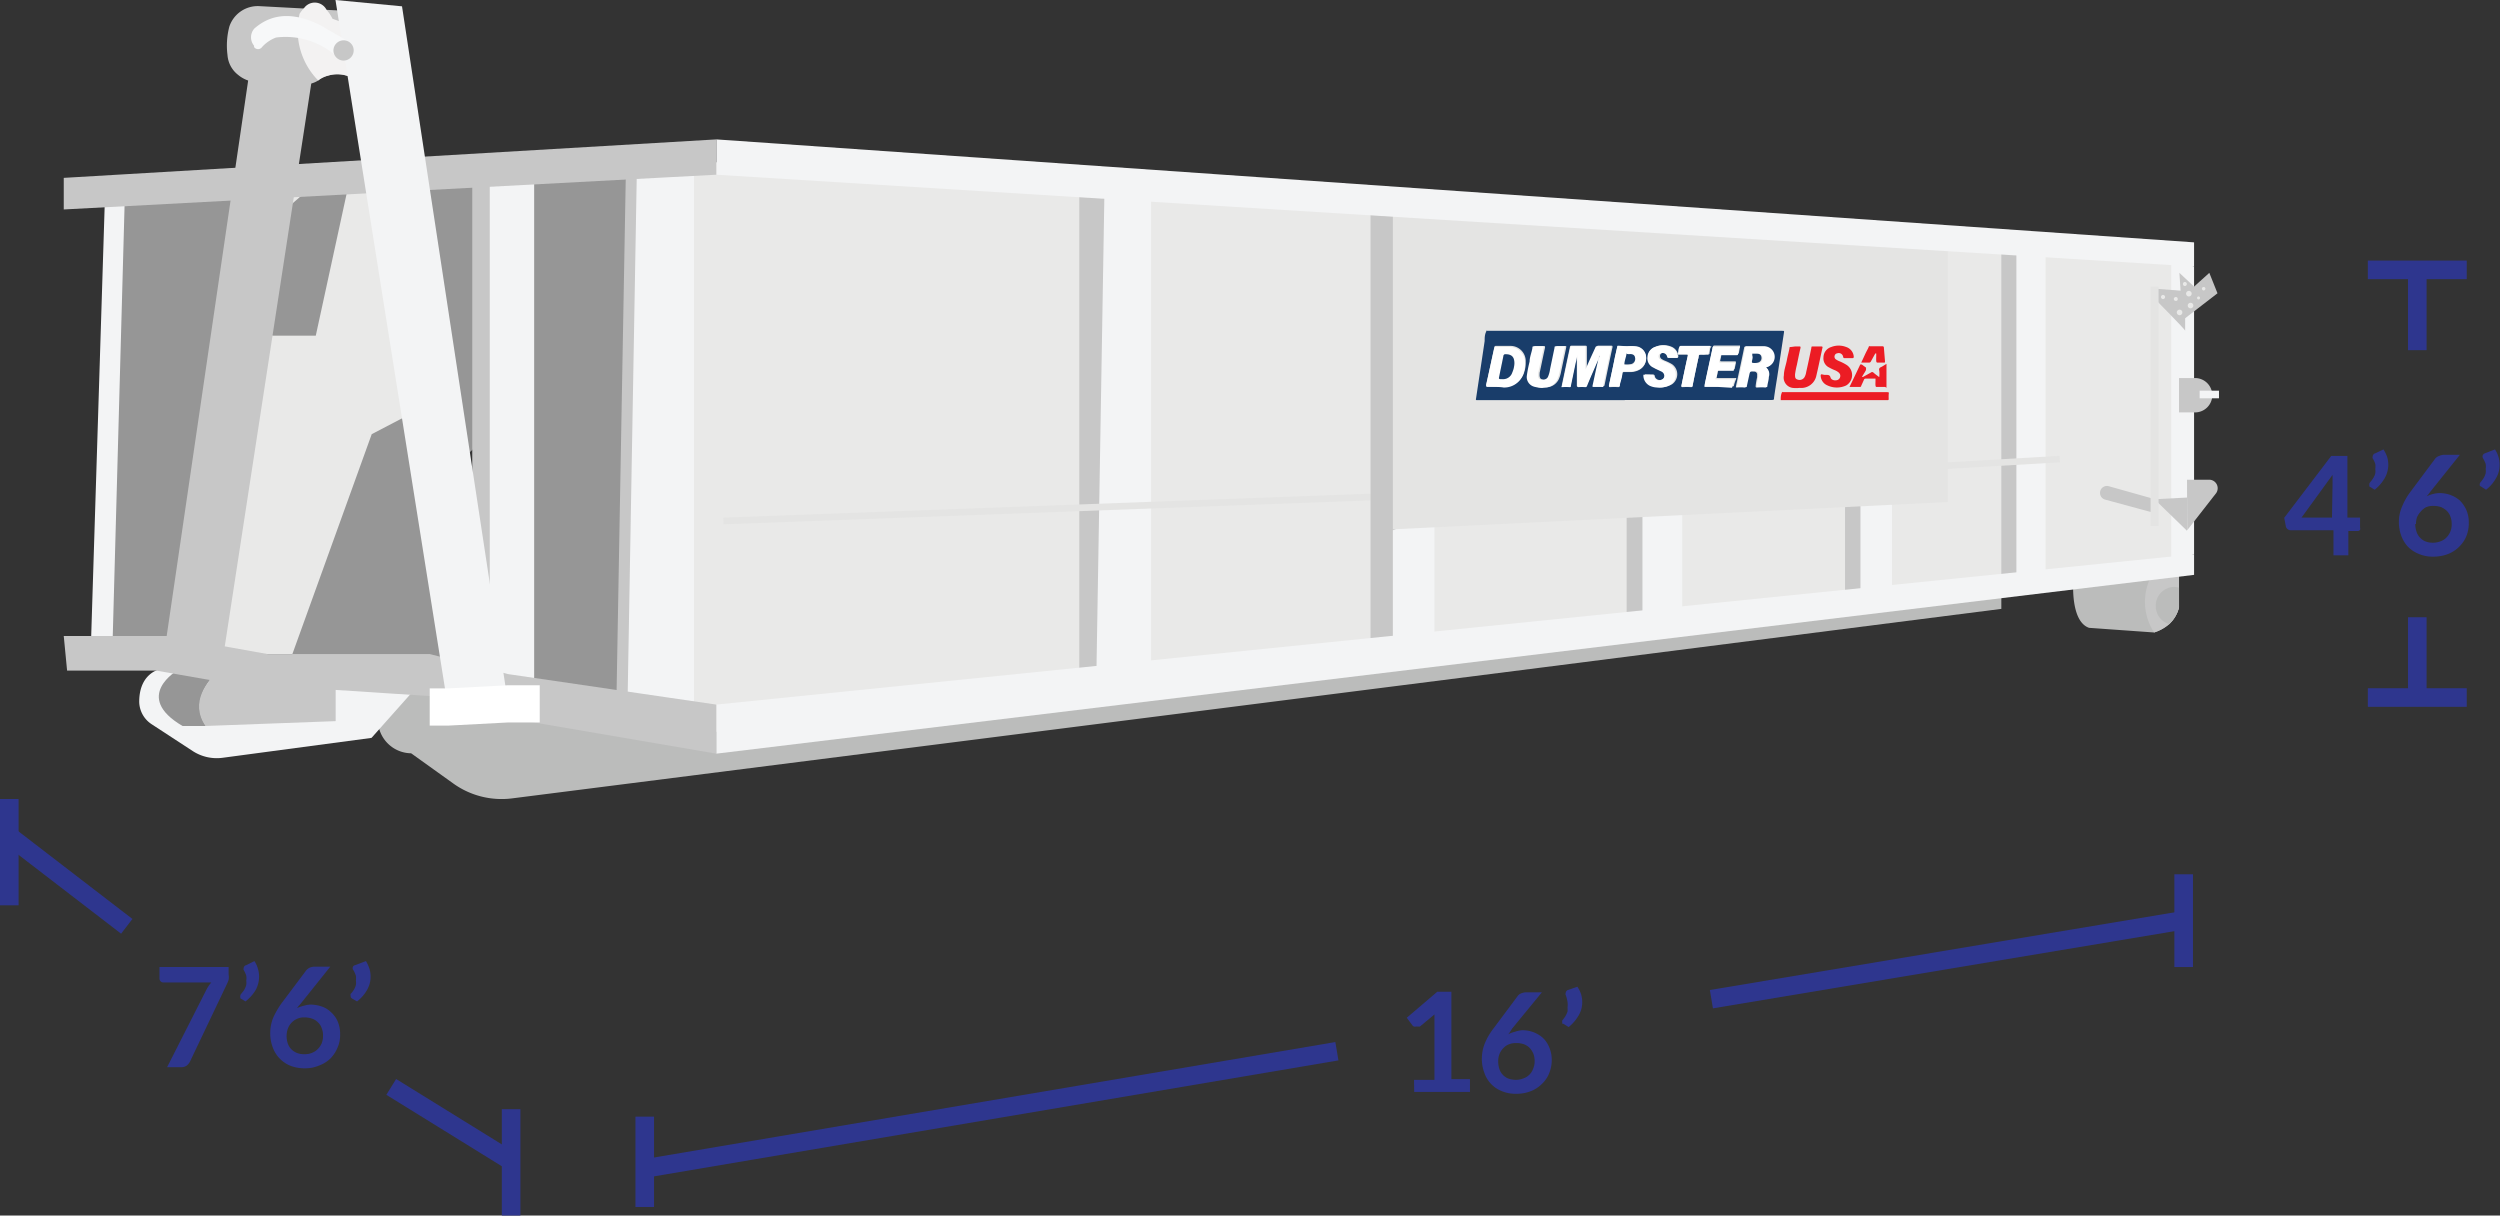 <svg id="Layer_1" data-name="Layer 1" xmlns="http://www.w3.org/2000/svg" viewBox="0 0 134.51 65.4"><rect x="0" y="0" width="134.51" height="65.4" fill="#333333" stroke="none"/><defs><style>.cls-1{fill:#2e368e;}.cls-10,.cls-2{fill:none;stroke-miterlimit:10;}.cls-2{stroke:#2e368e;}.cls-3{fill:#bbbcbb;}.cls-4{fill:#c7c7c7;}.cls-5{fill:#e9e9e8;}.cls-6{fill:#f3f4f5;}.cls-7{fill:#969696;}.cls-8{fill:#e4e4e3;}.cls-9{fill:#f3f2f2;}.cls-10{stroke:#fff;stroke-width:2px;}.cls-11{fill:#f7f8f9;}.cls-12{fill:#193d6a;}.cls-12,.cls-13,.cls-14{fill-rule:evenodd;}.cls-13{fill:#ec1c24;}.cls-14{fill:#fff;}</style></defs><title>15 Yard Dumpster</title><path class="cls-1" d="M13.06,52.5v.4a.81.81,0,0,1,0,.29,1.71,1.71,0,0,1-.07.18l-2,4.2a.66.66,0,0,1-.18.23.5.5,0,0,1-.31.09H9.75l2.09-4.12a2,2,0,0,1,.29-.44H9.55a.21.21,0,0,1-.21-.21V52.5Z" transform="translate(-0.76 -0.47)"/><path class="cls-1" d="M14.45,52.18a1.56,1.56,0,0,1,.19.42,1.51,1.51,0,0,1,.06.41,1.54,1.54,0,0,1-.18.72,2.26,2.26,0,0,1-.55.62l-.28-.17s0,0,0-.06a.07.07,0,0,1,0-.06.17.17,0,0,1,.05-.12l.1-.13a.62.62,0,0,0,.1-.16.84.84,0,0,0,.07-.19.78.78,0,0,0,0-.22.84.84,0,0,0,0-.27,1.19,1.19,0,0,0-.14-.31.17.17,0,0,1,0-.1.17.17,0,0,1,.14-.16Z" transform="translate(-0.76 -0.47)"/><path class="cls-1" d="M17.47,54.52a2,2,0,0,1,.59.1,1.32,1.32,0,0,1,.51.31,1.43,1.43,0,0,1,.36.5,1.73,1.73,0,0,1,.13.71,1.65,1.65,0,0,1-.14.7,1.88,1.88,0,0,1-.38.58,1.8,1.8,0,0,1-.61.38,1.92,1.92,0,0,1-.77.15,2.13,2.13,0,0,1-.78-.14,1.68,1.68,0,0,1-.95-1,2.16,2.16,0,0,1-.13-.78,2.24,2.24,0,0,1,.15-.78,4.28,4.28,0,0,1,.48-.83l1.29-1.72a.62.62,0,0,1,.19-.16.73.73,0,0,1,.3-.06h.82l-1.6,2-.1.11-.09.12a2,2,0,0,1,.34-.12A1.6,1.6,0,0,1,17.47,54.52ZM16.18,56.2a1.29,1.29,0,0,0,.06.4.85.85,0,0,0,.19.32.93.93,0,0,0,.3.2,1,1,0,0,0,.41.07,1,1,0,0,0,.4-.07.89.89,0,0,0,.32-.21,1,1,0,0,0,.21-.31,1.05,1.05,0,0,0,.07-.4,1.07,1.07,0,0,0-.07-.41.76.76,0,0,0-.2-.31.79.79,0,0,0-.31-.2,1.3,1.3,0,0,0-.41-.07.92.92,0,0,0-.9.6A1.23,1.23,0,0,0,16.18,56.2Z" transform="translate(-0.76 -0.47)"/><path class="cls-1" d="M20.45,52.18a2,2,0,0,1,.19.42,1.51,1.51,0,0,1,.06.41,1.44,1.44,0,0,1-.19.72,2.06,2.06,0,0,1-.54.62l-.29-.17-.05-.06a.13.13,0,0,1,0-.06.16.16,0,0,1,0-.12.75.75,0,0,0,.11-.13,1.12,1.12,0,0,0,.1-.16.84.84,0,0,0,.07-.19.78.78,0,0,0,0-.22,1.26,1.26,0,0,0,0-.27,1.66,1.66,0,0,0-.14-.31.16.16,0,0,1,.1-.26Z" transform="translate(-0.76 -0.47)"/><path class="cls-1" d="M127.06,28.32h.68v.54a.17.17,0,0,1,0,.12.17.17,0,0,1-.14.06h-.49v1.31h-.8V29H124a.27.27,0,0,1-.25-.2l-.09-.47L126.19,25h.87Zm-.8-1.76V26.3l0-.28-1.67,2.3h1.64Z" transform="translate(-0.76 -0.47)"/><path class="cls-1" d="M129,24.65a1.93,1.93,0,0,1,.2.41,1.52,1.52,0,0,1,.06.42,1.48,1.48,0,0,1-.19.71,2.27,2.27,0,0,1-.54.63l-.29-.18a.12.12,0,0,1,0-.05.14.14,0,0,1,0-.06.17.17,0,0,1,.05-.12,1.47,1.47,0,0,0,.1-.13.86.86,0,0,0,.1-.16.62.62,0,0,0,.07-.19.85.85,0,0,0,0-.23.93.93,0,0,0,0-.27,1.31,1.31,0,0,0-.14-.3.17.17,0,0,1,0-.1.18.18,0,0,1,.14-.17Z" transform="translate(-0.76 -0.47)"/><path class="cls-1" d="M132,27a1.72,1.72,0,0,1,.6.1,1.63,1.63,0,0,1,.51.3,1.71,1.71,0,0,1,.35.51,1.68,1.68,0,0,1,.13.7,1.87,1.87,0,0,1-.13.71,1.75,1.75,0,0,1-.39.57,1.73,1.73,0,0,1-.6.39,2.21,2.21,0,0,1-.78.14,1.86,1.86,0,0,1-.77-.14,1.71,1.71,0,0,1-.59-.38,1.74,1.74,0,0,1-.37-.6,2.11,2.11,0,0,1-.13-.77,2.05,2.05,0,0,1,.16-.78,3.54,3.54,0,0,1,.47-.83l1.29-1.73A.46.46,0,0,1,132,25a.65.65,0,0,1,.29-.06h.82l-1.6,2-.09.12-.1.12a1.4,1.4,0,0,1,.34-.13A1.61,1.61,0,0,1,132,27Zm-1.29,1.67a1.3,1.3,0,0,0,.07.41.79.79,0,0,0,.18.31.81.81,0,0,0,.3.21,1.07,1.07,0,0,0,.41.07,1.11,1.11,0,0,0,.41-.08.79.79,0,0,0,.31-.2,1,1,0,0,0,.21-.32,1,1,0,0,0,.07-.39,1.12,1.12,0,0,0-.07-.42.79.79,0,0,0-.2-.31,1,1,0,0,0-.31-.2,1.29,1.29,0,0,0-.4-.06,1,1,0,0,0-.4.07A1,1,0,0,0,131,28a1.1,1.1,0,0,0-.2.31A1.23,1.23,0,0,0,130.75,28.66Z" transform="translate(-0.76 -0.47)"/><path class="cls-1" d="M135,24.65a1.51,1.51,0,0,1,.19.41,1.52,1.52,0,0,1,.06.42,1.38,1.38,0,0,1-.19.71,2,2,0,0,1-.54.63l-.28-.18a.1.1,0,0,1-.06-.05.13.13,0,0,1,0-.06.17.17,0,0,1,.05-.12l.1-.13a.86.86,0,0,0,.1-.16,1.07,1.07,0,0,0,.07-.19.85.85,0,0,0,0-.23.93.93,0,0,0,0-.27,1.94,1.94,0,0,0-.14-.3.18.18,0,0,1,.1-.27Z" transform="translate(-0.76 -0.47)"/><path class="cls-1" d="M76.84,58.57h1.1V55.43c0-.12,0-.25,0-.38l-.78.65a.31.31,0,0,1-.1,0l-.09,0a.29.29,0,0,1-.14,0,.24.24,0,0,1-.09-.08l-.29-.39,1.64-1.4h.76v4.7h1v.69h-3Z" transform="translate(-0.76 -0.47)"/><path class="cls-1" d="M82.66,55.9a1.7,1.7,0,0,1,.59.1,1.63,1.63,0,0,1,.51.3,1.41,1.41,0,0,1,.35.51,1.68,1.68,0,0,1,.14.7,1.87,1.87,0,0,1-.14.71,1.61,1.61,0,0,1-.39.57,1.69,1.69,0,0,1-.6.39,2.11,2.11,0,0,1-.77.14,1.94,1.94,0,0,1-.78-.14,1.61,1.61,0,0,1-.95-1,2.11,2.11,0,0,1-.13-.77,2.24,2.24,0,0,1,.15-.78,3.41,3.41,0,0,1,.48-.83l1.29-1.73a.42.42,0,0,1,.19-.15.73.73,0,0,1,.3-.06h.82l-1.6,1.95L82,56l-.09.12a1.26,1.26,0,0,1,.34-.13A1.61,1.61,0,0,1,82.66,55.9Zm-1.29,1.67a1.31,1.31,0,0,0,.06.41.79.79,0,0,0,.18.31.81.81,0,0,0,.3.21,1.32,1.32,0,0,0,.42.07,1.06,1.06,0,0,0,.4-.08.84.84,0,0,0,.52-.52,1,1,0,0,0,.08-.39,1.12,1.12,0,0,0-.07-.42,1.1,1.1,0,0,0-.2-.31.87.87,0,0,0-.32-.2,1.25,1.25,0,0,0-.4-.06,1.05,1.05,0,0,0-.4.07.81.81,0,0,0-.3.21.92.92,0,0,0-.2.31A1,1,0,0,0,81.37,57.57Z" transform="translate(-0.76 -0.47)"/><path class="cls-1" d="M85.63,53.56a1.55,1.55,0,0,1,.2.41,1.52,1.52,0,0,1,.06.42,1.38,1.38,0,0,1-.19.71,2.27,2.27,0,0,1-.54.63l-.29-.18a.12.12,0,0,1-.05,0,.14.14,0,0,1,0-.06.17.17,0,0,1,0-.12,1.47,1.47,0,0,0,.1-.13.86.86,0,0,0,.1-.16,1.08,1.08,0,0,0,.08-.19,1.64,1.64,0,0,0,0-.23.93.93,0,0,0,0-.27A1.82,1.82,0,0,0,85,54a.14.14,0,0,1,0-.1.18.18,0,0,1,.14-.17Z" transform="translate(-0.76 -0.47)"/><line class="cls-2" x1="0.5" y1="42.99" x2="0.5" y2="48.71"/><line class="cls-2" x1="0.5" y1="44.98" x2="6.82" y2="49.84"/><line class="cls-2" x1="21.05" y1="58.48" x2="27.5" y2="62.47"/><path class="cls-2" d="M29,60.15" transform="translate(-0.76 -0.47)"/><line class="cls-2" x1="27.5" y1="65.4" x2="27.5" y2="59.68"/><polyline class="cls-2" points="34.69 60.08 34.69 62.87 34.69 64.94"/><line class="cls-2" x1="71.93" y1="56.56" x2="34.69" y2="62.87"/><line class="cls-2" x1="92.08" y1="53.76" x2="117.49" y2="49.51"/><line class="cls-2" x1="117.49" y1="47.04" x2="117.49" y2="52.03"/><line class="cls-2" x1="127.4" y1="37.53" x2="132.72" y2="37.53"/><line class="cls-2" x1="130.06" y1="33.21" x2="130.06" y2="37.53"/><line class="cls-2" x1="132.72" y1="14.52" x2="127.4" y2="14.52"/><line class="cls-2" x1="130.06" y1="18.84" x2="130.06" y2="14.52"/><path class="cls-3" d="M22.44,37.35a3.56,3.56,0,0,0-.72.47A1.81,1.81,0,0,0,22.88,41h0l2.29,1.64a4.46,4.46,0,0,0,3.11.79l55.63-7.07,24.53-3.13V29.82l-76.5,4.55Z" transform="translate(-0.76 -0.47)"/><path class="cls-3" d="M118,31.22v1.93a1.85,1.85,0,0,1-.53.9,2.24,2.24,0,0,1-.81.45l-3.5-.25c-1-.34-.85-2.45-.85-2.45l4.25-.43Z" transform="translate(-0.76 -0.47)"/><path class="cls-4" d="M118,31.22v1.93a1.85,1.85,0,0,1-.53.9,2.24,2.24,0,0,1-.81.45,3,3,0,0,1-.1-3.13Z" transform="translate(-0.76 -0.47)"/><path class="cls-3" d="M118,32.09v1.06a1.85,1.85,0,0,1-.53.9,1,1,0,0,1-.72-1,1,1,0,0,1,1-1A1,1,0,0,1,118,32.09Z" transform="translate(-0.76 -0.47)"/><polygon class="cls-5" points="36.26 8.61 36.26 39.62 91.83 33.58 117.56 30.47 117.56 13.49 60.05 9.91 36.26 8.61"/><path class="cls-6" d="M10.13,35.87l-.66.58s-1.2.14-1.22,1.75a1.47,1.47,0,0,0,.66,1.23l2.22,1.45a2.37,2.37,0,0,0,1.62.36l8-1.07,2.1-2.36-1.34-1.39-5.11-.55Z" transform="translate(-0.76 -0.47)"/><polygon class="cls-7" points="27.11 8.89 27.11 37.51 35.19 39.06 36.26 8.61 27.11 8.89"/><polygon class="cls-7" points="21.66 9.63 24.78 24.79 26.83 22.89 26.6 8.89 21.66 9.63"/><polygon class="cls-4" points="27.79 9.39 27.79 37.34 25.41 37.34 25.41 9.39 25.75 9.39 27.79 9.39"/><polygon class="cls-5" points="16.82 35.19 22.11 21.55 20.98 9.39 13.88 10.01 10.47 34.62 12.03 35.19 16.82 35.19"/><polygon class="cls-7" points="22.7 21.95 25.18 36.89 15.41 36.08 20 23.36 22.7 21.95"/><polygon class="cls-4" points="58.07 36.89 58.07 9.91 60.45 9.91 60.45 37.17 58.07 36.89"/><polygon class="cls-4" points="107.68 31.33 107.68 12.99 109.28 13.34 109.28 31.02 107.68 31.33"/><polygon class="cls-6" points="59.43 9.91 58.98 36.89 61.93 36.49 61.93 9.91 59.43 9.91"/><polygon class="cls-4" points="87.52 27.52 87.52 33.48 88.91 33.48 88.91 27.38 87.52 27.52"/><polygon class="cls-4" points="99.27 26.82 99.27 32.78 100.67 32.78 100.67 26.68 99.27 26.82"/><polygon class="cls-6" points="88.37 27.38 88.37 33.35 90.51 33.35 90.51 27.14 88.37 27.38"/><polygon class="cls-6" points="101.8 27.01 101.8 32.2 100.1 32.2 100.1 26.5 101.8 27.01"/><polygon class="cls-6" points="108.49 13.12 108.49 31.27 110.06 31.27 110.06 13.33 108.49 13.12"/><polygon class="cls-8" points="38.93 28.21 38.92 27.85 75.38 26.5 75.4 26.86 38.93 28.21"/><rect class="cls-8" x="101.7" y="25.29" width="9.9" height="0.35" transform="translate(-2.07 5.78) rotate(-3.34)"/><polygon class="cls-4" points="73.74 35.71 73.74 10.74 76.13 11.1 76.13 35.4 73.74 35.71"/><path class="cls-6" d="M75.7,29c0,.19,0,6.41,0,6.41h2.24V28.11Z" transform="translate(-0.76 -0.47)"/><polygon class="cls-8" points="74.94 10.92 74.94 28.48 104.8 27.01 104.8 12.98 74.94 10.92"/><polygon class="cls-6" points="38.54 7.5 118.05 13.04 118.05 14.34 38.54 9.4 38.54 7.5"/><polygon class="cls-6" points="38.54 37.91 118.05 29.82 118.05 30.93 38.54 40.55 38.54 37.91"/><polygon class="cls-6" points="5.64 10.82 4.9 34.45 7.01 34.96 7.8 10.82 5.64 10.82"/><polygon class="cls-4" points="36.74 8.89 36.74 38.71 33.16 38.04 33.68 8.89 36.74 8.89"/><polygon class="cls-6" points="37.34 8.89 37.34 38.71 33.76 38.04 34.27 8.89 37.34 8.89"/><polygon class="cls-6" points="28.74 9.39 28.74 37.34 26.35 37.34 26.35 9.39 26.7 9.39 28.74 9.39"/><polygon class="cls-7" points="16.82 10.01 14.3 12.18 13.48 16.91 14.66 18.06 16.99 18.06 18.74 10.01 16.82 10.01"/><path class="cls-7" d="M11.84,39.53l-1.26,0c-2.71-1.59-.26-3-.26-3l.53-.21,1.73.16C11.93,37.11,11,38.26,11.84,39.53Z" transform="translate(-0.76 -0.47)"/><path class="cls-4" d="M18.82,37.14v2.13l-7,.26c-.87-1.27.09-2.42.74-3Z" transform="translate(-0.76 -0.47)"/><polygon class="cls-7" points="6.72 10.42 6.04 35.19 9.36 35.4 14.39 10.01 6.72 10.42"/><polygon class="cls-4" points="3.43 9.57 38.54 7.5 38.54 9.4 3.43 11.27 3.43 9.57"/><path class="cls-4" d="M20.15,5a1.71,1.71,0,0,0-1.74-.46,1.38,1.38,0,0,0-.53.26,1.24,1.24,0,0,1-.68.2l-2.64-.11a1.7,1.7,0,0,1-1-.4A1.48,1.48,0,0,1,13,3.43,4,4,0,0,1,13.1,1.9,1.61,1.61,0,0,1,14.71.8l2.44.13L18.33,1l1.48.07.07.85Z" transform="translate(-0.76 -0.47)"/><path class="cls-9" d="M20.15,2V5a1.71,1.71,0,0,0-1.74-.46,1.38,1.38,0,0,0-.53.26,3.85,3.85,0,0,1-1-3.59,2.39,2.39,0,0,1,.25-.32A.71.71,0,0,1,18.33,1a2.15,2.15,0,0,1,.32.48l1.23.44Z" transform="translate(-0.76 -0.47)"/><polygon class="cls-4" points="13.48 3.46 8.71 35.98 11.83 36.49 16.82 4.02 13.48 3.46"/><polygon class="cls-4" points="3.43 34.22 8.97 34.22 14.39 35.19 23.12 35.19 27.34 36.27 38.54 37.91 38.54 40.55 27.79 38.71 24.02 37.51 18.05 37.12 15.58 37.34 8.4 36.08 3.61 36.08 3.43 34.22"/><polygon class="cls-6" points="118.05 14.34 118.05 29.82 116.82 30.25 116.82 13.97 118.05 14.34"/><path class="cls-4" d="M114.22,26.63l2.38.67v.75l-2.58-.7a.37.37,0,0,1-.27-.36h0A.37.37,0,0,1,114.22,26.63Z" transform="translate(-0.76 -0.47)"/><path class="cls-4" d="M118,20.81h.86a.93.93,0,0,1,.93.92h0a.93.93,0,0,1-.93.93H118Z" transform="translate(-0.76 -0.47)"/><rect class="cls-6" x="118.35" y="21.02" width="1.04" height="0.41"/><path class="cls-4" d="M116.69,16l1.64.13v2.13c0-.06-1.64-1.72-1.64-1.72Z" transform="translate(-0.76 -0.47)"/><polygon class="cls-4" points="117.43 17.23 119.31 15.78 118.87 14.68 118.05 15.42 117.26 14.68 117.43 17.23"/><polygon class="cls-4" points="115.92 26.86 117.67 26.77 117.67 28.56 115.92 26.86"/><path class="cls-4" d="M118.43,26.28h1.2A.46.46,0,0,1,120,27l-1.56,2Z" transform="translate(-0.76 -0.47)"/><rect class="cls-8" x="115.71" y="15.42" width="0.43" height="12.88"/><polygon class="cls-6" points="18.05 0 21.63 0.34 27.34 37.87 24.1 38.04 18.05 0"/><polyline class="cls-10" points="29.04 37.87 27.34 37.87 24.1 38.04 23.12 38.04"/><path class="cls-11" d="M14.45,2C15,1.53,16.07.86,18,1.83l1.51.87L19,3.63a4.1,4.1,0,0,0-3.39-1.14,1.93,1.93,0,0,0-.75.51.26.26,0,0,1-.43,0l0-.07A.71.71,0,0,1,14.45,2Z" transform="translate(-0.76 -0.47)"/><path class="cls-4" d="M19.79,3.18a.55.55,0,0,1-.54.55.55.55,0,0,1-.55-.55.55.55,0,0,1,.55-.54A.54.54,0,0,1,19.79,3.18Z" transform="translate(-0.76 -0.47)"/><path class="cls-5" d="M118.68,16.27a.15.15,0,1,1-.15-.15A.15.15,0,0,1,118.68,16.27Z" transform="translate(-0.76 -0.47)"/><path class="cls-5" d="M117.93,16.56a.09.09,0,0,1-.1.1.1.1,0,0,1-.11-.1.11.11,0,0,1,.11-.11A.1.1,0,0,1,117.93,16.56Z" transform="translate(-0.76 -0.47)"/><path class="cls-5" d="M118.77,16.91a.15.15,0,0,1-.15.15.15.15,0,0,1,0-.3A.15.15,0,0,1,118.77,16.91Z" transform="translate(-0.76 -0.47)"/><path class="cls-5" d="M119.42,16a.1.1,0,0,1-.09.1.11.11,0,0,1-.1-.1.1.1,0,0,1,.1-.09A.09.09,0,0,1,119.42,16Z" transform="translate(-0.76 -0.47)"/><path class="cls-5" d="M119.13,16.5a.08.08,0,1,1-.16,0,.08.08,0,0,1,.16,0Z" transform="translate(-0.76 -0.47)"/><path class="cls-5" d="M118.18,17.28a.15.15,0,0,1-.3,0,.15.15,0,1,1,.3,0Z" transform="translate(-0.76 -0.47)"/><path class="cls-5" d="M117.25,16.45a.11.11,0,0,1-.11.11.11.11,0,0,1,0-.22A.11.11,0,0,1,117.25,16.45Z" transform="translate(-0.76 -0.47)"/><path class="cls-5" d="M118.42,15.75a.11.11,0,0,1-.1.11.11.11,0,0,1,0-.22A.11.11,0,0,1,118.42,15.75Z" transform="translate(-0.76 -0.47)"/><path class="cls-12" d="M88.18,22H80.27c-.11,0-.11,0-.09-.11.15-1,.31-2.05.46-3.07,0-.16,0-.32.07-.48s0-.07.08-.07H96.64c.12,0,.12,0,.1.12l-.36,2.38c-.06.37-.12.74-.17,1.11,0,.08,0,.11-.12.11H88.18Zm-1.34-2.42h0a.13.13,0,0,0,0,.06c-.13.51-.23,1-.34,1.53,0,.07,0,.09.06.09H87s.07,0,.09-.06c.14-.69.28-1.37.43-2.05,0-.06,0-.08-.06-.08h-.7a.08.08,0,0,0-.09.06c-.18.4-.37.79-.53,1.19,0,0,0,.08,0,.11,0-.42,0-.85,0-1.27,0-.05,0-.09-.07-.09H85.3a.07.07,0,0,0-.07.06l-.06.28c-.13.6-.25,1.19-.38,1.79,0,.05,0,.07,0,.07a2.67,2.67,0,0,1,.4,0c.05,0,.06,0,.07-.07l.24-1.15c0-.18.07-.35.1-.56,0,.14,0,.24,0,.34l0,1.37c0,.06,0,.07.07.07a2.16,2.16,0,0,1,.36,0,.09.09,0,0,0,.1-.07c.11-.27.23-.53.34-.8S86.72,19.88,86.84,19.61Zm-5.58,1.68c.15,0,.29,0,.44,0a1.08,1.08,0,0,0,1.08-.8,1.58,1.58,0,0,0,.07-.53.82.82,0,0,0-.81-.85h-.81s-.06,0-.07.07c-.15.69-.29,1.37-.44,2,0,.07,0,.08.06.08Zm14.52-1.05.07,0a.57.57,0,0,0-.24-1.09c-.31,0-.62,0-.93,0-.05,0-.07,0-.08.07-.14.69-.29,1.37-.44,2.06,0,.05,0,.07,0,.07a3.38,3.38,0,0,1,.45,0c.06,0,.07,0,.08-.07l.12-.55c0-.27,0-.27.33-.24h0a.16.16,0,0,1,.16.18s0,.09,0,.13a3.85,3.85,0,0,0-.08.47c0,.05,0,.08.06.08a3.38,3.38,0,0,1,.45,0,.05.05,0,0,0,.06-.06c0-.17.06-.33.08-.49A.46.46,0,0,0,95.78,20.24Zm-12,1.1.21,0a.77.77,0,0,0,.67-.51,1.87,1.87,0,0,0,.07-.22l.3-1.42c0-.05,0-.07,0-.07h-.45c-.07,0-.09,0-.1.08l-.24,1.15a1.52,1.52,0,0,1-.12.43.32.32,0,0,1-.38.13c-.11,0-.16-.14-.14-.3a.43.43,0,0,1,0-.05c.1-.46.19-.91.29-1.36,0-.06,0-.08-.06-.08h-.43c-.07,0-.1,0-.11.09,0,.25-.1.49-.15.73a6.8,6.8,0,0,0-.15.76.54.54,0,0,0,.41.6A1.77,1.77,0,0,0,83.74,21.34Zm9.48-.05h.7c.06,0,.09,0,.1-.07s.06-.2.1-.3,0-.08-.06-.08H93.2c-.07,0-.09,0-.07-.08s.05-.2.07-.3,0-.08.09-.08H94c.06,0,.1,0,.1-.08l.06-.27c0-.08,0-.09-.07-.09h-.7c-.06,0-.09,0-.07-.07a2,2,0,0,0,.05-.24c0-.08,0-.09.11-.09h.75c.06,0,.08,0,.09-.06l.06-.32c0-.05,0-.07,0-.07H93s-.07,0-.08.07c-.14.68-.29,1.36-.43,2,0,.07,0,.09.07.09Zm-3.76-.65h-.24s0,0,0,.06a.63.63,0,0,0,.33.53,1,1,0,0,0,.41.1,1.16,1.16,0,0,0,.73-.16.66.66,0,0,0,0-1.07,2.42,2.42,0,0,0-.36-.18,1,1,0,0,1-.23-.12.2.2,0,0,1-.06-.19.16.16,0,0,1,.12-.12.25.25,0,0,1,.34.19c0,.05,0,.06.07.06H91s.07,0,.06-.06a.59.59,0,0,0-.38-.53,1.09,1.09,0,0,0-.83,0,.59.59,0,0,0-.42.55.54.54,0,0,0,.32.56l.11.06.32.15a.27.27,0,0,1,.15.18.23.23,0,0,1-.15.27.28.28,0,0,1-.38-.15c0-.12-.09-.14-.2-.12ZM88.3,19.1h-.46s-.06,0-.07.07l-.12.53c-.1.5-.21,1-.32,1.52,0,.07,0,.08.06.08a3.23,3.23,0,0,1,.44,0s.07,0,.08-.08c0-.22.1-.44.14-.66,0,0,0-.07.08-.07h.33a1.06,1.06,0,0,0,.46-.1.7.7,0,0,0,.4-.75.61.61,0,0,0-.54-.51A2.75,2.75,0,0,0,88.3,19.1Zm4.14.45h.22s.07,0,.08-.06,0-.22.07-.33,0-.06,0-.06H91.19a.07.07,0,0,0-.07.06c0,.11,0,.21-.07.32s0,.08.06.07h.4c.06,0,.07,0,.06.08-.12.53-.23,1.06-.34,1.59,0,.06,0,.08.06.08a3.38,3.38,0,0,1,.45,0c.05,0,.07,0,.09-.08.09-.47.19-.93.29-1.4,0-.08,0-.2.07-.25S92.36,19.56,92.44,19.55Z" transform="translate(-0.76 -0.47)"/><path class="cls-13" d="M97.35,19.11h.19c.09,0,.11,0,.09.1-.07.3-.13.6-.19.89a4.59,4.59,0,0,0-.1.51c0,.15,0,.24.13.28a.31.31,0,0,0,.37-.11.77.77,0,0,0,.1-.29c.1-.44.19-.87.28-1.31,0-.05,0-.07.08-.07h.46s.07,0,.06.05c-.11.5-.21,1-.33,1.51a.83.83,0,0,1-.9.67,1.64,1.64,0,0,1-.38,0,.56.56,0,0,1-.47-.67c0-.28.11-.55.16-.82s.1-.42.14-.64c0-.05,0-.07.08-.07Z" transform="translate(-0.76 -0.47)"/><path class="cls-13" d="M96.57,22c0-.13,0-.25.05-.38s0-.05.06-.05h5.6c.1,0,.12,0,.1.11a2.51,2.51,0,0,0,0,.27s0,.05-.06.05H96.57Z" transform="translate(-0.76 -0.47)"/><path class="cls-13" d="M98.92,20.64H99c.12,0,.21,0,.25.14s.24.19.39.13a.24.24,0,0,0,.12-.3.29.29,0,0,0-.1-.12.78.78,0,0,0-.2-.11,2.24,2.24,0,0,1-.27-.13.54.54,0,0,1-.32-.55.59.59,0,0,1,.42-.56,1.1,1.1,0,0,1,.8,0,.59.59,0,0,1,.41.53s0,.07-.06.07H100s-.06,0-.07-.06a.24.24,0,0,0-.32-.2.17.17,0,0,0-.14.13.18.18,0,0,0,.06.19,1,1,0,0,0,.23.12,2.55,2.55,0,0,1,.33.17.65.65,0,0,1,0,1.12,1.19,1.19,0,0,1-1,0,.59.59,0,0,1-.37-.54s0-.07.06-.06Z" transform="translate(-0.76 -0.47)"/><path class="cls-13" d="M101,20.75l.43-.24a.09.09,0,0,1,.12,0c.1.09.2.16.32.25a1.36,1.36,0,0,0,0-.36.13.13,0,0,1,.08-.17c.11-.05.2-.12.31-.18,0,.18,0,.35,0,.52s0,.43,0,.64,0,.09-.08.08h-.42c-.06,0-.08,0-.09-.08s0-.2,0-.3,0-.07-.07-.07h-.47s-.06,0-.08.06l-.15.33s0,.06-.07.06h-.56l.17-.35.41-.86s0,0,.08,0l.23.17s0,.06,0,.11-.15.26-.22.39Z" transform="translate(-0.76 -0.47)"/><path class="cls-13" d="M101.64,19.52l-.22.4a.11.11,0,0,1-.11.06h-.41c.08-.16.15-.32.22-.47s.12-.23.17-.34,0-.07.1-.07h.66s.07,0,.07.07l.06.73c0,.07,0,.09-.08.08h-.29c-.06,0-.09,0-.1-.08s0-.25,0-.37S101.64,19.53,101.64,19.52Z" transform="translate(-0.76 -0.47)"/><path class="cls-14" d="M86.84,19.61c-.12.27-.23.55-.35.82s-.23.53-.34.8a.09.09,0,0,1-.1.07,2.16,2.16,0,0,0-.36,0s-.07,0-.07-.07l0-1.37c0-.1,0-.2,0-.34,0,.21-.06.38-.1.56l-.24,1.15c0,.05,0,.07-.07.07a2.67,2.67,0,0,0-.4,0c-.06,0-.06,0,0-.07.13-.6.25-1.19.38-1.79l.06-.28a.07.07,0,0,1,.07-.06H86c.07,0,.07,0,.07.09,0,.42,0,.85,0,1.27,0,0,0-.07,0-.11.16-.4.35-.79.53-1.19a.08.08,0,0,1,.09-.06h.7c.06,0,.07,0,.06.08-.15.68-.29,1.36-.43,2.05,0,.06,0,.07-.09.06h-.42c-.06,0-.08,0-.06-.09.11-.51.21-1,.34-1.53a.13.13,0,0,1,0-.06s0,0,0,0S86.84,19.6,86.84,19.61Z" transform="translate(-0.76 -0.47)"/><path class="cls-14" d="M81.26,21.29h-.48s-.07,0-.06-.08c.15-.68.29-1.36.44-2,0,0,0-.07.07-.07H82a.82.82,0,0,1,.81.85,1.58,1.58,0,0,1-.07.53,1.08,1.08,0,0,1-1.08.8C81.55,21.3,81.41,21.29,81.26,21.29Zm.33-.42a.52.52,0,0,0,.54-.37,1.3,1.3,0,0,0,.11-.48c0-.28-.09-.51-.47-.49a.1.1,0,0,0-.12.09c-.07.36-.15.72-.22,1.08C81.39,20.87,81.39,20.87,81.59,20.87Z" transform="translate(-0.76 -0.47)"/><path class="cls-14" d="M95.78,20.24a.46.46,0,0,1,.15.51c0,.16-.06.32-.08.49a.05.05,0,0,1-.06.06,3.38,3.38,0,0,0-.45,0c-.06,0-.07,0-.06-.08a3.85,3.85,0,0,1,.08-.47s0-.09,0-.13a.16.16,0,0,0-.16-.18h0c-.28,0-.28,0-.33.24l-.12.55c0,.05,0,.07-.08.07a3.38,3.38,0,0,0-.45,0s-.06,0,0-.07c.15-.69.3-1.37.44-2.06,0-.05,0-.07.08-.07.31,0,.62,0,.93,0a.57.57,0,0,1,.24,1.09ZM95.2,20a.61.61,0,0,0,.22,0,.25.25,0,0,0,.16-.29c0-.12-.09-.18-.24-.18h-.18s-.06,0-.07.06,0,.17,0,.26S95,20,95.2,20Z" transform="translate(-0.76 -0.47)"/><path class="cls-14" d="M83.74,21.34a1.77,1.77,0,0,1-.42-.06.54.54,0,0,1-.41-.6,6.8,6.8,0,0,1,.15-.76c0-.24.11-.48.15-.73,0-.07,0-.09.11-.09h.43c.07,0,.07,0,.06.08-.1.45-.19.9-.29,1.36a.43.43,0,0,0,0,.05c0,.16,0,.26.14.3a.32.32,0,0,0,.38-.13,1.52,1.52,0,0,0,.12-.43l.24-1.15c0-.06,0-.08.1-.08h.45s.06,0,0,.07l-.3,1.42a1.87,1.87,0,0,1-.07.22.77.77,0,0,1-.67.51Z" transform="translate(-0.76 -0.47)"/><path class="cls-14" d="M93.22,21.29h-.68c-.07,0-.09,0-.07-.09.14-.68.29-1.36.43-2,0-.05,0-.07.08-.07h1.35c.06,0,.07,0,0,.07l-.06.32c0,.05,0,.06-.09.06h-.75c-.07,0-.1,0-.11.09a2,2,0,0,1-.05.24c0,.07,0,.07.07.07h.7c.07,0,.09,0,.07.09l-.06.27c0,.07,0,.09-.1.08h-.71c-.06,0-.09,0-.09.08s0,.2-.07.3,0,.08.07.08h.86c.07,0,.09,0,.06.08s-.07.2-.1.3,0,.07-.1.07Z" transform="translate(-0.76 -0.47)"/><path class="cls-14" d="M89.46,20.64h.11c.11,0,.17,0,.2.12a.28.28,0,0,0,.38.15.23.23,0,0,0,.15-.27.27.27,0,0,0-.15-.18l-.32-.15-.11-.06a.54.54,0,0,1-.32-.56.59.59,0,0,1,.42-.55,1.09,1.09,0,0,1,.83,0,.59.59,0,0,1,.38.53c0,.05,0,.06-.06.06h-.44s-.06,0-.07-.06a.25.25,0,0,0-.34-.19.16.16,0,0,0-.12.12.2.2,0,0,0,.06.19,1,1,0,0,0,.23.12,2.42,2.42,0,0,1,.36.18.66.66,0,0,1,0,1.07,1.16,1.16,0,0,1-.73.16,1,1,0,0,1-.41-.1.63.63,0,0,1-.33-.53c0-.05,0-.07,0-.06Z" transform="translate(-0.76 -0.47)"/><path class="cls-14" d="M88.3,19.1a2.75,2.75,0,0,1,.48,0,.61.61,0,0,1,.54.51.7.7,0,0,1-.4.75,1.06,1.06,0,0,1-.46.1h-.33s-.07,0-.08.07c0,.22-.09.44-.14.66,0,.06,0,.08-.08.08a3.23,3.23,0,0,0-.44,0c-.06,0-.07,0-.06-.08.11-.51.22-1,.32-1.52l.12-.53c0-.05,0-.07.07-.07Zm-.14,1a1.26,1.26,0,0,0,.39,0,.29.29,0,0,0,.18-.35c0-.12-.11-.18-.26-.18a.66.66,0,0,1-.14,0s-.06,0-.07.06S88.19,19.9,88.16,20.07Z" transform="translate(-0.76 -0.47)"/><path class="cls-14" d="M92.44,19.55c-.08,0-.19,0-.25,0s0,.17-.07.25c-.1.47-.2.93-.29,1.4,0,.06,0,.08-.09.08a3.38,3.38,0,0,0-.45,0c-.06,0-.07,0-.06-.08.11-.53.22-1.06.34-1.59,0-.07,0-.08-.06-.08h-.4s-.07,0-.06-.07,0-.21.07-.32a.07.07,0,0,1,.07-.06h1.57s.06,0,0,.06,0,.22-.07.33,0,.07-.08.06Z" transform="translate(-0.76 -0.47)"/><path class="cls-12" d="M86.84,19.61s0,0,0,0,0,0,0,0Z" transform="translate(-0.76 -0.47)"/><path class="cls-12" d="M81.59,20.87c-.2,0-.2,0-.16-.17.07-.36.15-.72.22-1.08a.1.1,0,0,1,.12-.09c.38,0,.47.21.47.49a1.3,1.3,0,0,1-.11.48A.52.52,0,0,1,81.59,20.87Z" transform="translate(-0.76 -0.47)"/><path class="cls-12" d="M95.2,20c-.2,0-.2,0-.16-.18s0-.17,0-.26,0-.06.07-.06h.18c.15,0,.22.06.24.18a.25.25,0,0,1-.16.29A.61.61,0,0,1,95.2,20Z" transform="translate(-0.76 -0.47)"/><path class="cls-12" d="M88.16,20.07c0-.17.07-.33.1-.49s0-.07.07-.06a.66.66,0,0,0,.14,0c.15,0,.24.06.26.18a.29.29,0,0,1-.18.35A1.26,1.26,0,0,1,88.16,20.07Z" transform="translate(-0.76 -0.47)"/></svg>